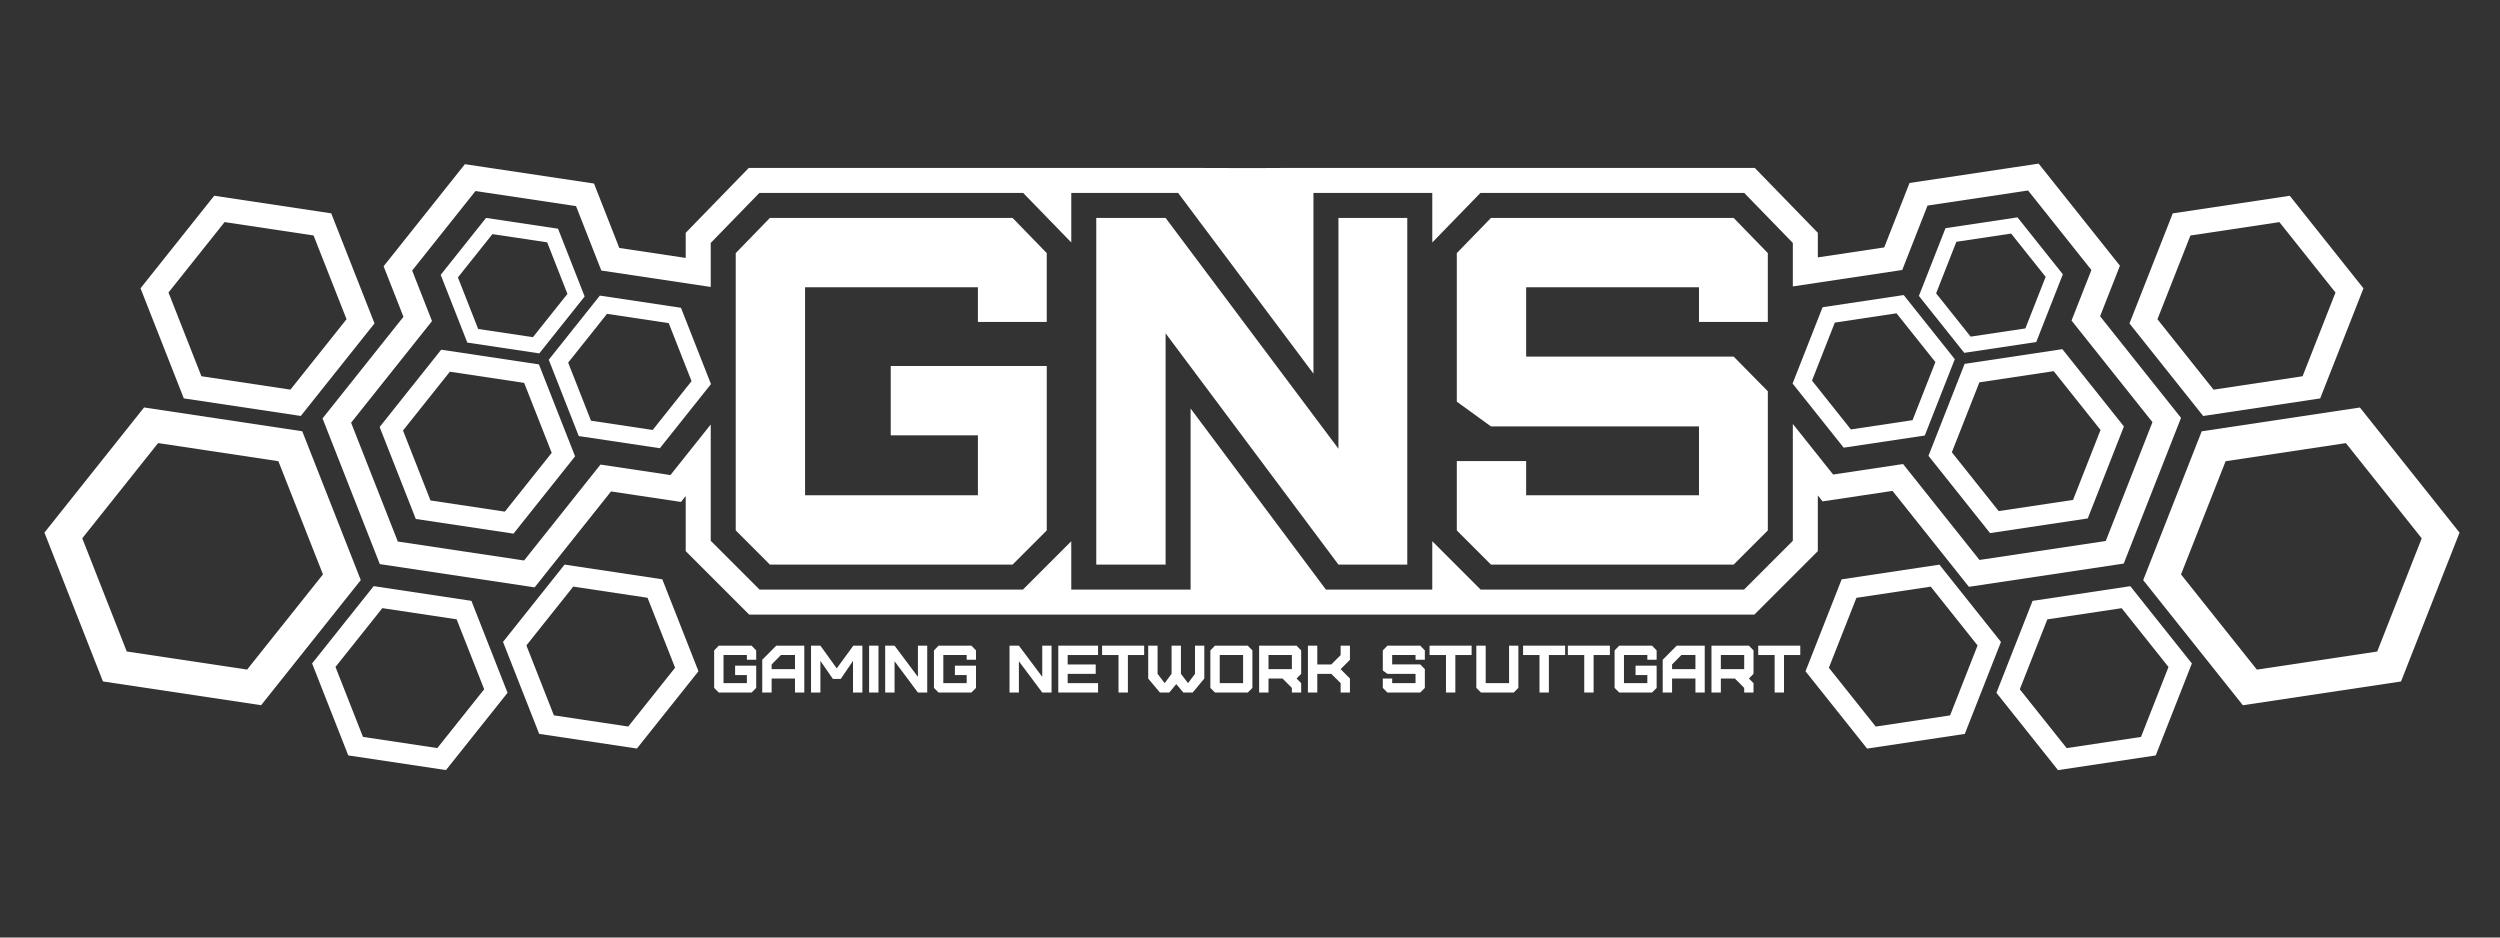 <?xml version="1.0" encoding="UTF-8" standalone="no"?>
<!-- Generator: Adobe Illustrator 16.0.0, SVG Export Plug-In . SVG Version: 6.00 Build 0)  -->

<svg
   xmlns:dc="http://purl.org/dc/elements/1.1/"
   xmlns:cc="http://creativecommons.org/ns#"
   xmlns:rdf="http://www.w3.org/1999/02/22-rdf-syntax-ns#"
   xmlns:svg="http://www.w3.org/2000/svg"
   xmlns="http://www.w3.org/2000/svg"
   xmlns:sodipodi="http://sodipodi.sourceforge.net/DTD/sodipodi-0.dtd"
   xmlns:inkscape="http://www.inkscape.org/namespaces/inkscape"
   version="1.1"
   id="Ebene_1"
   x="0px"
   y="0px"
   width="400"
   height="150"
   viewBox="0 0 400 150"
   enable-background="new 0 0 595.275 841.89"
   xml:space="preserve"
   inkscape:version="0.91 r13725"
   sodipodi:docname="Logo_2.svg"><rect x="0" y="0" width="400" height="150" fill="#333333" stroke="none"/><defs
     id="defs125" /><sodipodi:namedview
     pagecolor="#ffffff"
     bordercolor="#666666"
     borderopacity="1"
     objecttolerance="10"
     gridtolerance="10"
     guidetolerance="10"
     inkscape:pageopacity="0"
     inkscape:pageshadow="2"
     inkscape:window-width="1920"
     inkscape:window-height="1031"
     id="namedview123"
     showgrid="false"
     inkscape:zoom="0.79286936"
     inkscape:cx="442.45223"
     inkscape:cy="447.2136"
     inkscape:window-x="0"
     inkscape:window-y="24"
     inkscape:window-maximized="1"
     inkscape:current-layer="Ebene_1"
     width="600px" /><path
     d="m 123.184,90.336 -5.467,-5.468 0,-44.374 5.467,-5.626 38.828,0 5.467,5.626 0,11.014 -11.014,0 0,-5.547 -27.654,0 0,33.281 27.654,0 0,-9.588 -13.947,0 0,-11.093 24.961,0 0,26.307 -5.467,5.468 -38.828,0 z"
     id="path5"
     inkscape:connector-curvature="0"
     style="fill:#ffffff" /><path
     d="m 214.15,90.336 -27.654,-37.004 0,37.004 -11.094,0 0,-55.467 11.094,0 27.654,36.925 0,-36.925 11.014,0 0,55.467 -11.014,0 z"
     id="path7"
     inkscape:connector-curvature="0"
     style="fill:#ffffff" /><path
     d="m 238.557,90.336 -5.467,-5.468 0,-11.094 11.094,0 0,5.469 27.654,0 0,-11.015 -33.281,0 -5.467,-3.962 0,-23.772 5.467,-5.626 38.828,0 5.467,5.626 0,11.014 -11.014,0 0,-5.547 -27.654,0 0,11.094 33.201,0 5.467,5.547 0,22.266 -5.467,5.468 -38.828,0 z"
     id="path9"
     inkscape:connector-curvature="0"
     style="fill:#ffffff" /><g
     id="g11"
     transform="translate(-98.377,-345.049)"><path
       d="m 159.119,413.369 9.849,-12.368 15.637,2.352 5.785,14.711 -9.852,12.367 -15.634,-2.348 -5.785,-14.714 z m 11.235,-8.848 -7.496,9.41 4.398,11.191 11.897,1.789 7.497,-9.41 -4.407,-11.191 -11.889,-1.789 z"
       id="path13"
       inkscape:connector-curvature="0"
       style="fill:#ffffff" /></g><g
     id="g15"
     transform="translate(-98.377,-345.049)"><path
       d="m 168.889,389.025 7.254,-9.11 11.52,1.727 4.258,10.844 -7.258,9.105 -11.516,-1.73 -4.258,-10.836 z m 8.274,-6.516 -5.52,6.926 3.242,8.25 8.762,1.312 5.52,-6.925 -3.242,-8.25 -8.762,-1.313 z"
       id="path17"
       inkscape:connector-curvature="0"
       style="fill:#ffffff" /></g><g
     id="g19"
     transform="translate(-98.377,-345.049)"><path
       d="m 186.178,402.607 8.176,-10.262 12.977,1.949 4.801,12.208 -8.176,10.262 -12.977,-1.945 -4.801,-12.212 z m 9.324,-7.344 -6.22,7.805 3.653,9.293 9.871,1.484 6.219,-7.813 -3.652,-9.282 -9.871,-1.487 z"
       id="path21"
       inkscape:connector-curvature="0"
       style="fill:#ffffff" /></g><g
     id="g23"
     transform="translate(-98.377,-345.049)"><path
       d="m 432.419,427.996 -15.635,2.348 -9.852,-12.367 5.785,-14.711 15.637,-2.352 9.85,12.367 -5.785,14.715 z m -17.34,-21.774 -4.408,11.191 7.498,9.41 11.896,-1.789 4.398,-11.191 -7.496,-9.41 -11.888,1.789 z"
       id="path25"
       inkscape:connector-curvature="0"
       style="fill:#ffffff" /></g><g
     id="g27"
     transform="translate(-98.377,-345.049)"><path
       d="m 424.175,399.773 -11.516,1.73 -7.258,-9.105 4.258,-10.844 11.52,-1.727 7.254,9.11 -4.258,10.836 z m -12.778,-16.039 -3.242,8.25 5.52,6.925 8.762,-1.312 3.242,-8.25 -5.52,-6.926 -8.762,1.313 z"
       id="path29"
       inkscape:connector-curvature="0"
       style="fill:#ffffff" /></g><g
     id="g31"
     transform="translate(-98.377,-345.049)"><path
       d="m 406.343,414.73 -12.977,1.945 -8.176,-10.262 4.801,-12.208 12.977,-1.949 8.176,10.262 -4.801,12.212 z m -14.395,-18.067 -3.652,9.282 6.219,7.813 9.871,-1.484 3.654,-9.293 -6.221,-7.805 -9.871,1.487 z"
       id="path33"
       inkscape:connector-curvature="0"
       style="fill:#ffffff" /></g><g
     id="g35"
     transform="translate(-98.377,-345.049)"><path
       d="m 333.552,371.918 45.592,0 10.085,10.379 0,3.934 10.626,-1.596 4.047,-10.308 20.659,-3.097 13.006,16.334 -3.177,8.085 12.95,16.259 -9.166,23.312 -24.77,3.72 -12.225,-15.347 -11.193,1.678 -0.758,-0.951 0,8.91 -10.153,10.154 -45.455,0 -1.086,0 -0.993,0 -23.022,0 -9.858,0 -5.787,0 -27.094,0 -0.85,0 -1.228,0 -45.456,0 -10.153,-10.154 0,-8.822 -0.757,0.951 -11.194,-1.678 -12.225,15.347 -24.769,-3.72 -9.165,-23.312 12.948,-16.259 -3.177,-8.085 13.007,-16.334 20.658,3.097 4.047,10.308 10.626,1.596 0,-4.021 10.086,-10.379 m 70.699,-10e-4 9.886,0.027 5.765,-0.027 m 30.748,67.467 42.143,0 7.81,-7.811 0,-18.695 6.447,8.094 11.193,-1.678 12.225,15.347 20.203,-3.034 7.475,-19.013 -12.948,-16.258 3.177,-8.086 -10.131,-12.722 -16.089,2.412 -4.047,10.307 -17.505,2.629 0,-6.956 -7.776,-8.002 -42.209,0 -7.702,7.926 0,-7.926 -19.014,0 0,28.912 -21.652,-28.912 -17.096,0 0,7.924 -7.7,-7.924 -42.21,0 -7.777,8.002 0,7.044 -17.505,-2.629 -4.047,-10.307 -16.089,-2.412 -10.13,12.722 3.177,8.085 -12.948,16.259 7.475,19.013 20.201,3.034 12.224,-15.347 11.194,1.678 6.448,-8.092 0,18.605 7.811,7.811 42.142,0 7.733,-7.735 0,7.735 19.094,0 0,-28.971 21.649,28.971 17.019,0 0,-7.737 7.735,7.737 z"
       id="path37"
       inkscape:connector-curvature="0"
       style="fill:#ffffff" /></g><g
     id="g39"
     transform="translate(-98.377,-345.049)"><g
       id="g41"><g
         id="g43"><path
           d="m 148.313,451.199 9.85,-12.367 15.637,2.352 5.785,14.711 -9.852,12.367 -15.635,-2.348 -5.785,-14.715 z m 11.237,-8.848 -7.496,9.41 4.398,11.191 11.896,1.789 7.498,-9.41 -4.408,-11.191 -11.888,-1.789 z"
           id="path45"
           inkscape:connector-curvature="0"
           style="fill:#ffffff" /></g><g
         id="g47"><path
           d="m 120.86,391.175 11.791,-14.808 18.721,2.816 6.926,17.612 -11.794,14.806 -18.718,-2.811 -6.926,-17.615 z m 13.452,-10.593 -8.975,11.266 5.267,13.398 14.243,2.143 8.977,-11.267 -5.277,-13.398 -14.235,-2.142 z"
           id="path49"
           inkscape:connector-curvature="0"
           style="fill:#ffffff" /></g><g
         id="g51"><path
           d="m 105.486,430.263 15.942,-20.02 25.31,3.809 9.364,23.809 -15.946,20.02 -25.306,-3.801 -9.364,-23.817 z m 18.187,-14.322 -12.133,15.232 7.119,18.113 19.256,2.896 12.137,-15.232 -7.137,-18.113 -19.242,-2.896 z"
           id="path53"
           inkscape:connector-curvature="0"
           style="fill:#ffffff" /></g><g
         id="g55"><path
           d="m 178.86,447.752 9.85,-12.367 15.637,2.352 5.785,14.711 -9.852,12.367 -15.635,-2.348 -5.785,-14.715 z m 11.236,-8.847 -7.496,9.41 4.398,11.191 11.896,1.789 7.498,-9.41 -4.408,-11.191 -11.888,-1.789 z"
           id="path57"
           inkscape:connector-curvature="0"
           style="fill:#ffffff" /></g></g><g
       id="g59"><g
         id="g61"><path
           d="m 443.292,465.919 -15.635,2.348 -9.852,-12.367 5.785,-14.711 15.637,-2.352 9.85,12.367 -5.785,14.715 z m -17.34,-21.773 -4.408,11.191 7.498,9.41 11.896,-1.789 4.398,-11.191 -7.496,-9.41 -11.888,1.789 z"
           id="path63"
           inkscape:connector-curvature="0"
           style="fill:#ffffff" /></g><g
         id="g65"><path
           d="m 469.604,408.796 -18.718,2.811 -11.794,-14.806 6.926,-17.612 18.721,-2.816 11.791,14.808 -6.926,17.615 z m -20.759,-26.067 -5.277,13.398 8.977,11.267 14.243,-2.143 5.267,-13.398 -8.975,-11.266 -14.235,2.142 z"
           id="path67"
           inkscape:connector-curvature="0"
           style="fill:#ffffff" /></g><g
         id="g69"><path
           d="m 482.54,454.085 -25.306,3.801 -15.946,-20.02 9.364,-23.809 25.31,-3.809 15.942,20.02 -9.364,23.817 z m -28.064,-35.242 -7.137,18.113 12.137,15.232 19.256,-2.896 7.119,-18.113 -12.133,-15.232 -19.242,2.896 z"
           id="path71"
           inkscape:connector-curvature="0"
           style="fill:#ffffff" /></g><g
         id="g73"><path
           d="m 412.745,462.473 -15.635,2.348 -9.852,-12.367 5.785,-14.711 15.637,-2.352 9.85,12.367 -5.785,14.715 z m -17.34,-21.773 -4.408,11.191 7.498,9.41 11.896,-1.789 4.398,-11.191 -7.496,-9.41 -11.888,1.789 z"
           id="path75"
           inkscape:connector-curvature="0"
           style="fill:#ffffff" /></g></g></g><g
     id="g77"
     transform="translate(-98.377,-345.049)"><path
       d="m 213.38,455.852 -0.739,-0.739 0,-5.998 0.739,-0.761 5.249,0 0.739,0.761 0,1.488 -1.489,0 0,-0.75 -3.738,0 0,4.499 3.738,0 0,-1.296 -1.885,0 0,-1.499 3.375,0 0,3.556 -0.739,0.739 -5.25,0 z"
       id="path79"
       inkscape:connector-curvature="0"
       style="fill:#ffffff" /><path
       d="m 220.337,455.852 0,-5.238 2.239,-2.26 4.488,0 0,7.498 -1.489,0 0,-2.238 -3.738,0 0,2.238 -1.5,0 z m 5.238,-3.738 0,-2.261 -2.25,0 -1.489,1.511 0,0.75 3.739,0 z"
       id="path81"
       inkscape:connector-curvature="0"
       style="fill:#ffffff" /><path
       d="m 228.141,455.852 0,-7.498 1.5,0 2.614,3.631 2.656,-3.631 1.446,0 0,7.498 -1.5,0 0,-5.056 -1.96,2.881 -1.253,0 -2.003,-2.881 0,5.056 -1.5,0 z"
       id="path83"
       inkscape:connector-curvature="0"
       style="fill:#ffffff" /><path
       d="m 237.434,455.852 0,-7.498 1.5,0 0,7.498 -1.5,0 z"
       id="path85"
       inkscape:connector-curvature="0"
       style="fill:#ffffff" /><path
       d="m 245.244,455.852 -3.738,-5.002 0,5.002 -1.5,0 0,-7.498 1.5,0 3.738,4.991 0,-4.991 1.489,0 0,7.498 -1.489,0 z"
       id="path87"
       inkscape:connector-curvature="0"
       style="fill:#ffffff" /><path
       d="m 248.548,455.852 -0.739,-0.739 0,-5.998 0.739,-0.761 5.249,0 0.739,0.761 0,1.488 -1.489,0 0,-0.75 -3.738,0 0,4.499 3.738,0 0,-1.296 -1.885,0 0,-1.499 3.374,0 0,3.556 -0.739,0.739 -5.249,0 z"
       id="path89"
       inkscape:connector-curvature="0"
       style="fill:#ffffff" /><path
       d="m 265.138,455.852 -3.738,-5.002 0,5.002 -1.5,0 0,-7.498 1.5,0 3.738,4.991 0,-4.991 1.489,0 0,7.498 -1.489,0 z"
       id="path91"
       inkscape:connector-curvature="0"
       style="fill:#ffffff" /><path
       d="m 267.703,455.852 0,-7.498 6.363,0 0,1.499 -4.863,0 0,1.511 4.488,0 0,1.5 -4.488,0 0,1.488 4.863,0 0,1.5 -6.363,0 z"
       id="path93"
       inkscape:connector-curvature="0"
       style="fill:#ffffff" /><path
       d="m 277.339,455.852 0,-5.999 -2.625,0 0,-1.499 6.728,0 0,1.499 -2.604,0 0,5.999 -1.499,0 z"
       id="path95"
       inkscape:connector-curvature="0"
       style="fill:#ffffff" /><path
       d="m 286.577,454.513 -1.114,1.339 -1.5,0 -1.874,-2.238 0,-5.26 1.499,0 0,4.51 1.136,1.488 1.104,-1.488 0,-4.51 1.499,0 0,4.51 1.136,1.488 1.114,-1.488 0,-4.51 1.489,0 0,5.26 -1.854,2.238 -1.5,0 -1.135,-1.339 z"
       id="path97"
       inkscape:connector-curvature="0"
       style="fill:#ffffff" /><path
       d="m 292.774,455.852 -0.739,-0.739 0,-5.998 0.739,-0.761 5.249,0 0.739,0.761 0,5.998 -0.739,0.739 -5.249,0 z m 4.499,-1.5 0,-4.499 -3.738,0 0,4.499 3.738,0 z"
       id="path99"
       inkscape:connector-curvature="0"
       style="fill:#ffffff" /><path
       d="m 305.076,455.852 0,-0.739 -0.75,-0.761 -0.749,-0.738 -2.239,0 0,2.238 -1.5,0 0,-7.498 5.988,0 0.739,0.761 0,3.749 -0.739,0.75 0.739,0.738 0,1.5 -1.489,0 z m 0,-3.738 0,-2.261 -3.738,0 0,2.261 3.738,0 z"
       id="path101"
       inkscape:connector-curvature="0"
       style="fill:#ffffff" /><path
       d="m 307.642,455.852 0,-7.498 1.5,0 0,3.01 2.239,0 1.499,-1.5 0,-1.51 1.489,0 0,2.26 -1.489,1.5 1.489,1.5 0,2.238 -1.489,0 0,-1.5 -1.499,-1.488 -2.239,0 0,2.988 -1.5,0 z"
       id="path103"
       inkscape:connector-curvature="0"
       style="fill:#ffffff" /><path
       d="m 320.364,455.852 -0.739,-0.739 0,-1.499 1.5,0 0,0.738 3.738,0 0,-1.488 -4.499,0 -0.739,-0.536 0,-3.213 0.739,-0.761 5.249,0 0.739,0.761 0,1.488 -1.489,0 0,-0.75 -3.738,0 0,1.5 4.488,0 0.739,0.75 0,3.01 -0.739,0.739 -5.249,0 z"
       id="path105"
       inkscape:connector-curvature="0"
       style="fill:#ffffff" /><path
       d="m 329.732,455.852 0,-5.999 -2.625,0 0,-1.499 6.728,0 0,1.499 -2.604,0 0,5.999 -1.499,0 z"
       id="path107"
       inkscape:connector-curvature="0"
       style="fill:#ffffff" /><path
       d="m 336.089,448.354 0,5.998 3.738,0 0,-5.998 1.489,0 0,6.759 -0.739,0.739 -5.249,0 -0.739,-0.739 0,-6.759 1.5,0 z"
       id="path109"
       inkscape:connector-curvature="0"
       style="fill:#ffffff" /><path
       d="m 344.696,455.852 0,-5.999 -2.625,0 0,-1.499 6.728,0 0,1.499 -2.604,0 0,5.999 -1.499,0 z"
       id="path111"
       inkscape:connector-curvature="0"
       style="fill:#ffffff" /><path
       d="m 351.856,455.852 0,-5.999 -2.625,0 0,-1.499 6.728,0 0,1.499 -2.604,0 0,5.999 -1.499,0 z"
       id="path113"
       inkscape:connector-curvature="0"
       style="fill:#ffffff" /><path
       d="m 357.452,455.852 -0.739,-0.739 0,-5.998 0.739,-0.761 5.249,0 0.739,0.761 0,1.488 -1.489,0 0,-0.75 -3.738,0 0,4.499 3.738,0 0,-1.296 -1.885,0 0,-1.499 3.374,0 0,3.556 -0.739,0.739 -5.249,0 z"
       id="path115"
       inkscape:connector-curvature="0"
       style="fill:#ffffff" /><path
       d="m 364.409,455.852 0,-5.238 2.238,-2.26 4.488,0 0,7.498 -1.489,0 0,-2.238 -3.738,0 0,2.238 -1.499,0 z m 5.237,-3.738 0,-2.261 -2.249,0 -1.489,1.511 0,0.75 3.738,0 z"
       id="path117"
       inkscape:connector-curvature="0"
       style="fill:#ffffff" /><path
       d="m 377.45,455.852 0,-0.739 -0.75,-0.761 -0.749,-0.738 -2.239,0 0,2.238 -1.5,0 0,-7.498 5.988,0 0.739,0.761 0,3.749 -0.739,0.75 0.739,0.738 0,1.5 -1.489,0 z m 0,-3.738 0,-2.261 -3.738,0 0,2.261 3.738,0 z"
       id="path119"
       inkscape:connector-curvature="0"
       style="fill:#ffffff" /><path
       d="m 382.319,455.852 0,-5.999 -2.625,0 0,-1.499 6.728,0 0,1.499 -2.604,0 0,5.999 -1.499,0 z"
       id="path121"
       inkscape:connector-curvature="0"
       style="fill:#ffffff" /></g></svg>